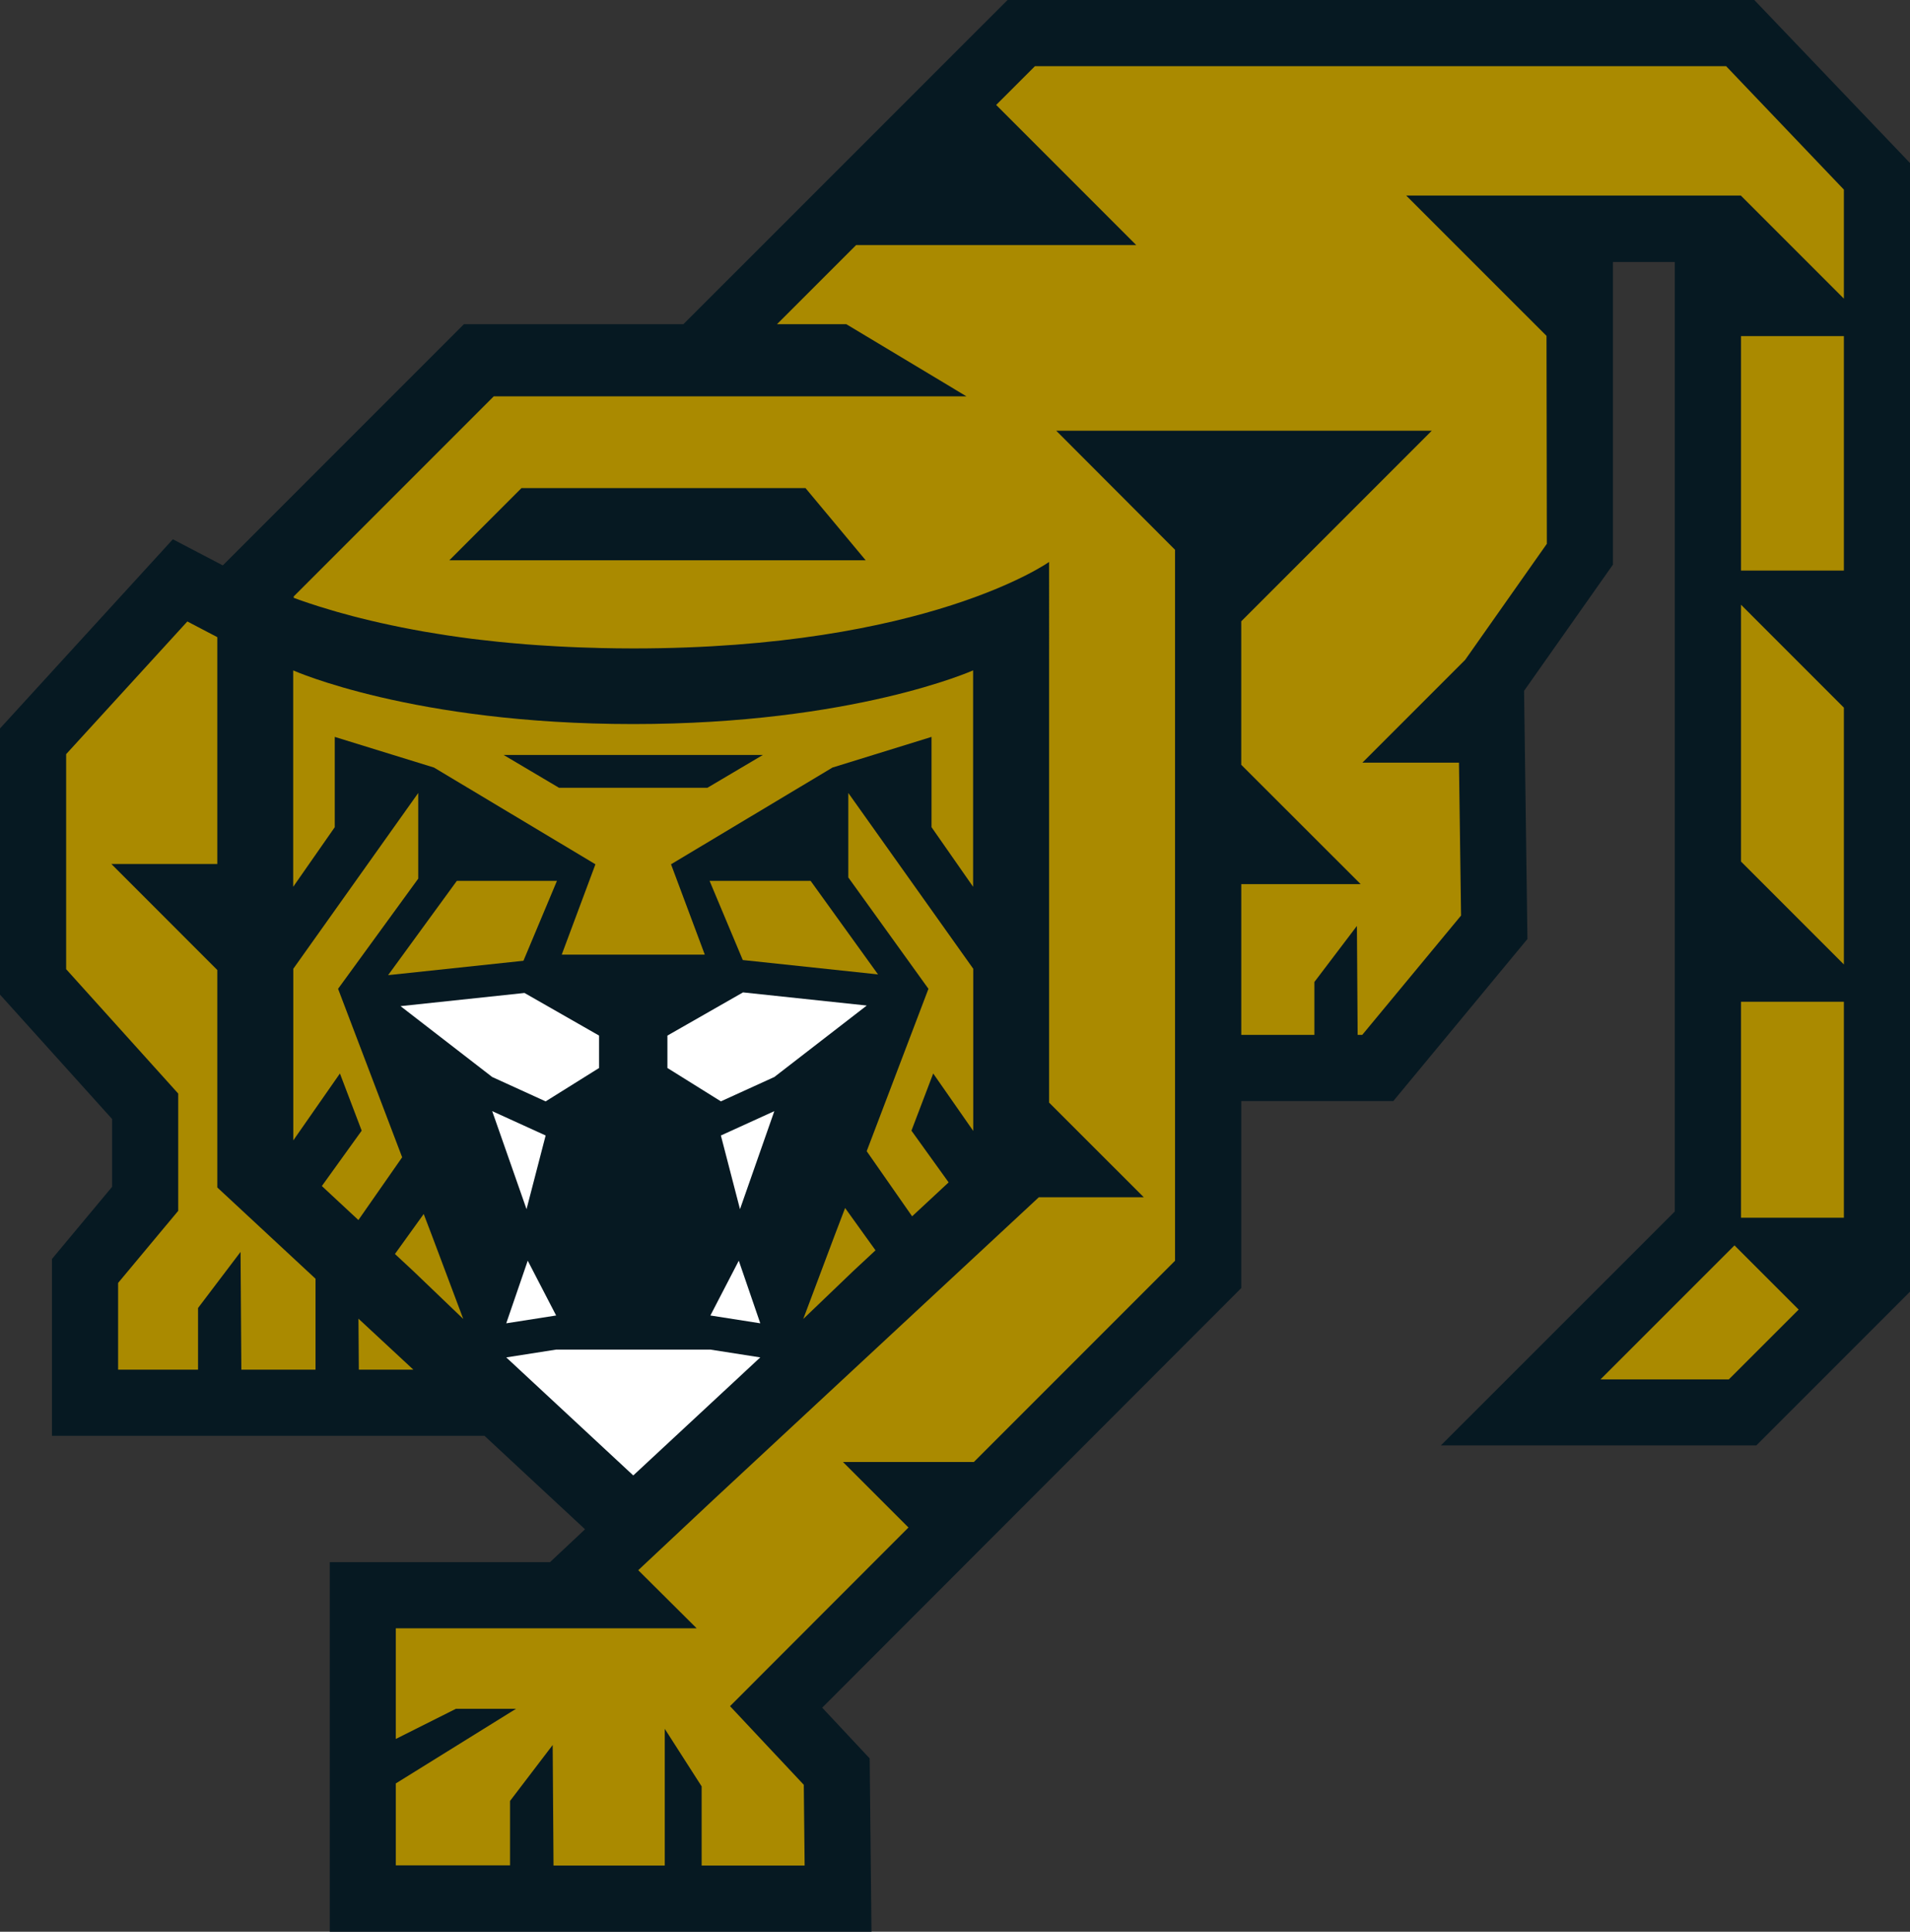 <svg xmlns:xlink="http://www.w3.org/1999/xlink" xmlns="http://www.w3.org/2000/svg" viewBox="0 0 569.7 576" width="569.7"  height="576" ><rect x="0" y="0" width="569.7" height="576" fill="#333333" stroke="none"/><title>shanghai</title><path d="M562.41,36H339.68L243,132.66H177.53l-71.92,71.93-14.9-7.79L39.15,253.21v79.36l33.43,37.09v20.23L54.65,411.4v52.72h129l30,27.88-10.45,9.8H137.51V612H299.09l-.54-51.68-14.16-15.13,125-125.12V384.41l0-20.1h45.35l40-48.32-1-74,26.51-37.64V114.12h18.45V397.24L468.91,467H563l45.87-45.87V84.63Z" transform="translate(-39.15 -36)" style="fill:#061922"/><polygon points="252.07 360.2 248.97 368.33 239.59 393.29 254.54 378.96 261.14 372.82 252.07 360.2" style="fill:#aa8a00"/><polygon points="119.95 345.08 100.84 294.84 124.75 261.99 124.75 236.45 87.48 288.87 87.48 340.04 101.39 320.09 107.88 337.14 96 353.65 99.09 356.53 106.9 363.79 119.95 345.08" style="fill:#aa8a00"/><polygon points="128.8 368.33 126.38 361.99 117.8 373.91 123.23 378.96 138.18 393.29 128.8 368.33" style="fill:#aa8a00"/><polygon points="261.89 290.55 241.79 262.66 211.65 262.66 221.55 286.26 261.89 290.55" style="fill:#aa8a00"/><polygon points="156.13 286.48 166.12 262.66 136.26 262.66 115.76 290.77 156.13 286.48" style="fill:#aa8a00"/><path d="M228,251.9c-65.67,0-101.4-16-101.4-16h0v64.53L139,282.65h0V255.73l29.6,9.14h0l48.15,28.84L206.7,320.65h42.67L239.3,293.71l48.15-28.84h0L317,255.73v26.92h0l12.4,17.77V235.89h0S293.71,251.9,228,251.9Zm22.15,19H205.89l-16.53-9.79H266.7Z" transform="translate(-39.15 -36)" style="fill:#aa8a00"/><polygon points="271.86 337.14 278.35 320.09 290.29 337.22 290.29 288.86 253.03 236.45 253.03 261.64 276.93 294.84 258.51 343.26 272.06 362.68 278.68 356.53 282.95 352.56 271.86 337.14" style="fill:#aa8a00"/><polygon points="226.77 404.75 211.89 402.42 188.88 402.42 170.58 402.42 165.88 402.42 151 404.75 188.88 439.94 188.88 439.94 188.89 439.94 226.77 404.75" style="fill:#fff"/><polygon points="215.02 338.58 230.96 331.32 220.72 360.55 215.02 338.58" style="fill:#fff"/><polygon points="162.75 338.58 146.81 331.32 157.05 360.55 162.75 338.58" style="fill:#fff"/><polygon points="211.89 392.25 226.77 394.58 220.36 375.91 211.89 392.25" style="fill:#fff"/><polygon points="165.88 392.25 151 394.58 157.41 375.91 165.88 392.25" style="fill:#fff"/><polygon points="221.62 295.91 199.07 308.79 199.07 318.45 215.02 328.4 230.96 321.14 258.53 299.83 221.62 295.91" style="fill:#fff"/><polygon points="156.44 296.08 119.47 300.01 146.81 321.14 162.75 328.41 178.69 318.45 178.69 308.79 156.44 296.08" style="fill:#fff"/><polygon points="106.92 393.2 107.03 408.4 123.29 408.4 106.92 393.2" style="fill:#aa8a00"/><polygon points="64.82 189.99 55.88 185.31 19.73 224.87 19.73 288.99 53.16 326.08 53.16 361.04 35.23 382.54 35.23 408.4 59.07 408.4 59.07 390.02 71.75 373.29 71.99 408.4 94.11 408.4 94.11 381.29 64.82 354.08 64.82 289.24 33.22 257.63 64.82 257.63 64.82 189.99" style="fill:#aa8a00"/><rect x="519.29" y="298.7" width="30.69" height="64.4" style="fill:#aa8a00"/><path d="M589.13,92.54,554,55.73H347.85L336.28,67.29l41.77,41.78H294.51l-23.6,23.59h20.66l35.85,21.52h-141l-59.66,59.66v.42l1.67.61,1.21.42c1,.36,2.14.72,3.25,1.08l1.38.45c1.34.42,2.74.84,4.17,1.26l1.37.4q2.17.61,4.5,1.23l2.4.61,3.23.79,2.77.64c1.08.24,2.17.48,3.28.71s2,.42,3,.62l3.53.68,3.12.57,4.14.68,2.89.46c2.33.35,4.71.68,7.17,1,.89.12,1.82.21,2.73.32,1.72.2,3.44.4,5.21.58,1.09.12,2.21.21,3.32.32l5.08.44,3.58.26c1.78.12,3.59.23,5.42.33,1.18.07,2.36.13,3.57.18,2,.1,4.13.17,6.24.23,1.06,0,2.1.08,3.17.1,3.21.07,6.48.12,9.84.12,87.82,0,124.07-25.79,124.07-25.79V364.78L380.31,393H349l-97.08,90.2-22.4,21,17.42,17.32H157.21v33l17.94-9h17.93l-35.87,22.26v24.43h34.07V573L204,556.32l.25,35.95h33.18V551.5l11,17.16v23.61h30.72l-.25-24.08-22-23.45,53.22-53.27-19.54-19.54h39.05l60-60v-212L354.2,164.44h112l-56.82,56.82v42.79L445,299.63H409.39v44.95H431.2V328.8l12.68-16.71.22,32.49h1.37L474.94,309l-.62-45.59H445.51l30.66-30.66,24.36-34.6-.1-62L458.57,94.3l99.81,0,30.75,30.75ZM173.18,203.06l21.51-21.52h84.72l17.94,21.52Z" transform="translate(-39.15 -36)" style="fill:#aa8a00"/><polygon points="517.35 371.35 477.38 411.31 515.66 411.31 536.49 390.49 517.35 371.35" style="fill:#aa8a00"/><polygon points="549.98 211.01 519.29 180.31 519.29 256.89 549.98 287.58 549.98 211.01" style="fill:#aa8a00"/><rect x="519.29" y="100.22" width="30.69" height="69.91" style="fill:#aa8a00"/></svg>